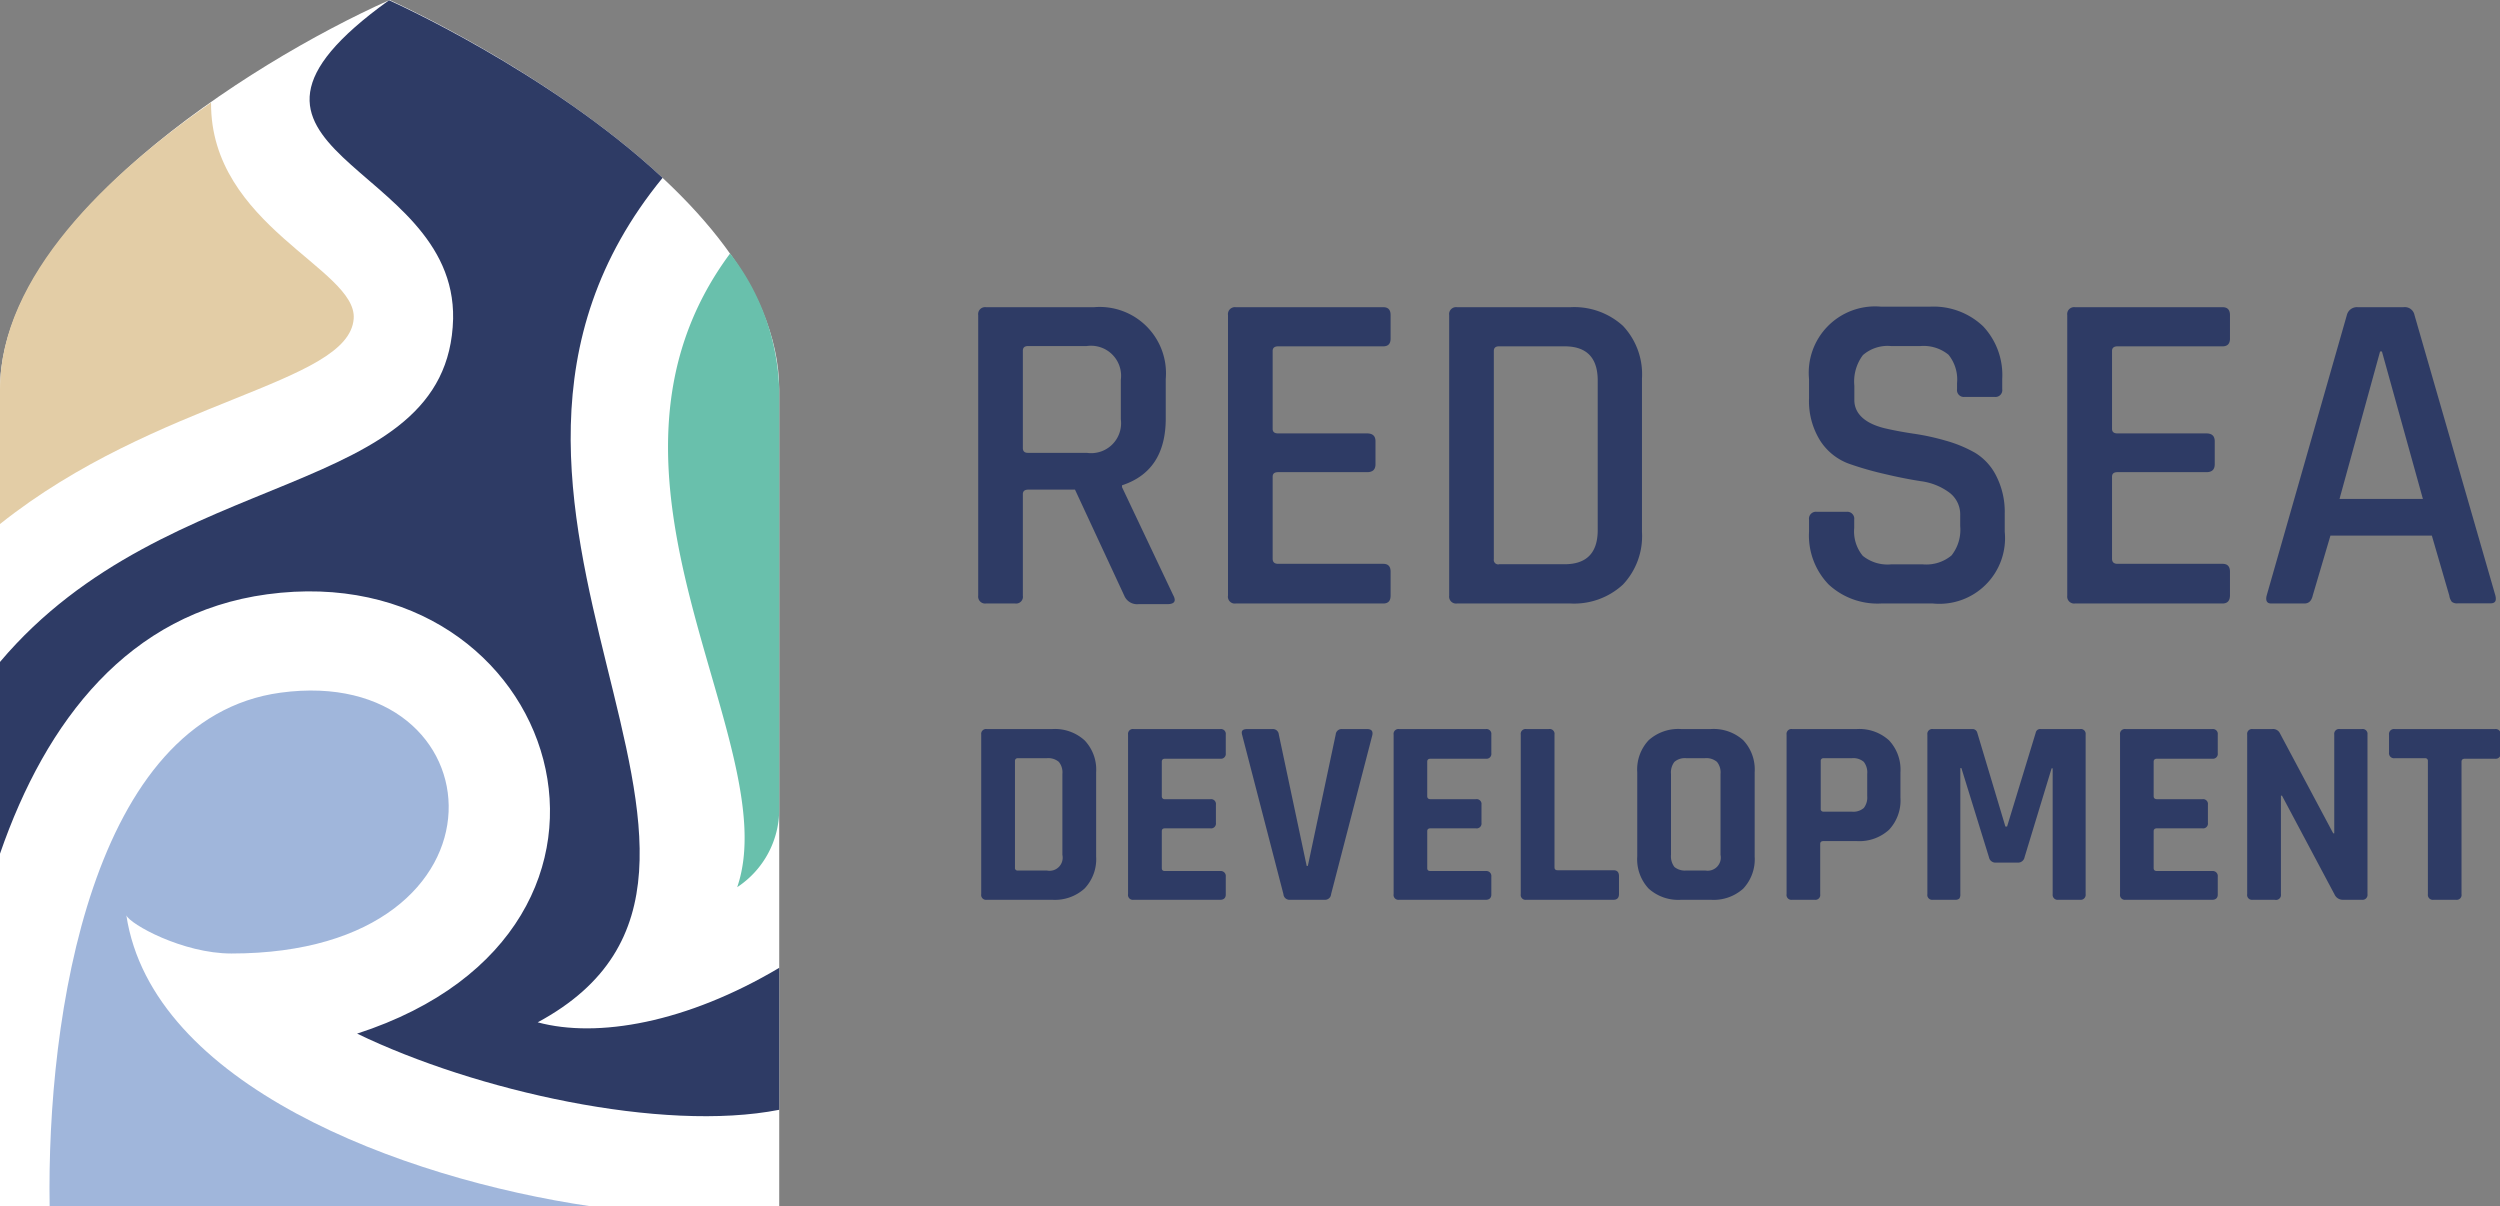 <?xml version="1.0" encoding="UTF-8" standalone="no"?>
<svg
   xmlns:dc="http://purl.org/dc/elements/1.1/"
   xmlns:cc="http://creativecommons.org/ns#"
   xmlns:rdf="http://www.w3.org/1999/02/22-rdf-syntax-ns#"
   xmlns:svg="http://www.w3.org/2000/svg"
   xmlns="http://www.w3.org/2000/svg"
   xmlns:sodipodi="http://sodipodi.sourceforge.net/DTD/sodipodi-0.dtd"
   xmlns:inkscape="http://www.inkscape.org/namespaces/inkscape"
   viewBox="0 0 190.35 91.85"
   id="svg4503"
   version="1.1"
   sodipodi:docname="logo-dark.svg"
   inkscape:version="0.92.3 (2405546, 2018-03-11)">
  <rect x="0" y="0" width="190.35" height="91.85" fill="#808080" stroke="none"/>
  <sodipodi:namedview
     pagecolor="#ffffff"
     bordercolor="#666666"
     borderopacity="1"
     objecttolerance="10"
     gridtolerance="10"
     guidetolerance="10"
     inkscape:pageopacity="0"
     inkscape:pageshadow="2"
     inkscape:window-width="1366"
     inkscape:window-height="705"
     id="namedview33"
     showgrid="false"
     inkscape:zoom="1.4919884"
     inkscape:cx="-22.118135"
     inkscape:cy="45.924999"
     inkscape:window-x="-8"
     inkscape:window-y="-8"
     inkscape:window-maximized="1"
     inkscape:current-layer="Layer_1-2" />
  <defs
     id="defs4419">
    <style
       id="style4417">
      .cls-1{fill:#fff}
    </style>
  </defs>
  <g
     id="Layer_2"
     data-name="Layer 2">
    <g
       id="Layer_1-2"
       data-name="Layer 1">
      <g
         id="g4549"
         transform="translate(0 -5.65)"
         fill="#2e3c66"
         style="fill:#2e3b65;fill-opacity:1">
        <g
           id="g4515"
           style="fill:#2e3b65;fill-opacity:1">
          <path
             class="cls-1"
             d="M77.29 51.6h-2.21a.53.53 0 0 1-.6-.59V29.64a.53.53 0 0 1 .6-.6h8.21a5.05 5.05 0 0 1 5.47 5.47v3q0 4-3.33 5.09v.14l3.89 8.21c.26.47.11.7-.45.7h-2.18A1.06 1.06 0 0 1 85.6 51l-3.75-8.07H78.3c-.28 0-.42.11-.42.35V51a.52.52 0 0 1-.59.6zm1-11.47h4.46a2.28 2.28 0 0 0 2.59-2.56v-3A2.29 2.29 0 0 0 82.73 32h-4.46c-.26 0-.39.12-.39.35v7.41c0 .24.12.37.39.37z"
             id="path4423"
             style="fill:#2e3b65;fill-opacity:1" />
          <path
             class="cls-1"
             d="M105.32 51.6H94.09a.52.52 0 0 1-.59-.6V29.64a.53.53 0 0 1 .59-.6h11.23c.38 0 .56.2.56.6v1.79c0 .39-.18.59-.56.59h-8c-.28 0-.42.12-.42.35v5.93c0 .24.14.35.42.35h6.77c.43 0 .64.2.64.6V41c0 .4-.21.6-.64.6h-6.77c-.28 0-.42.11-.42.35v6.24q0 .39.42.39h8c.38 0 .56.2.56.6V51c0 .4-.18.6-.56.6z"
             id="path4425"
             style="fill:#2e3b65;fill-opacity:1" />
          <path
             class="cls-1"
             d="M110.34 51V29.64a.53.53 0 0 1 .6-.6h8.63a5.51 5.51 0 0 1 4 1.42 5.37 5.37 0 0 1 1.45 4v11.7a5.37 5.37 0 0 1-1.45 4 5.48 5.48 0 0 1-4 1.44h-8.63a.53.53 0 0 1-.6-.6zm3.79-2.39h5c1.68 0 2.52-.87 2.52-2.6V34.62c0-1.73-.84-2.6-2.52-2.6h-5c-.26 0-.39.12-.39.35v15.86a.34.34 0 0 0 .39.39z"
             id="path4427"
             style="fill:#2e3b65;fill-opacity:1" />
          <path
             class="cls-1"
             d="M137.74 46.13v-.91a.53.53 0 0 1 .6-.6h2.25a.53.53 0 0 1 .59.6v.63a2.92 2.92 0 0 0 .65 2.12 3 3 0 0 0 2.16.65h2.42a3 3 0 0 0 2.18-.68 3.15 3.15 0 0 0 .66-2.23v-.81a2.08 2.08 0 0 0-.86-1.77 4.64 4.64 0 0 0-2.12-.84c-.84-.13-1.77-.31-2.77-.55a24.2 24.2 0 0 1-2.77-.8 4.4 4.4 0 0 1-2.13-1.72 5.67 5.67 0 0 1-.86-3.23v-1.48a5.05 5.05 0 0 1 5.48-5.51h3.72a5.48 5.48 0 0 1 4.06 1.5 5.42 5.42 0 0 1 1.45 4v.78a.52.52 0 0 1-.59.59h-2.26a.52.52 0 0 1-.59-.59v-.46a3 3 0 0 0-.65-2.16 3 3 0 0 0-2.16-.66H144a2.86 2.86 0 0 0-2.16.69 3.35 3.35 0 0 0-.65 2.33v1.09c0 1 .76 1.76 2.28 2.14.68.16 1.42.3 2.23.42a18.07 18.07 0 0 1 2.44.53 9.85 9.85 0 0 1 2.25.93A4.29 4.29 0 0 1 152 41.9a6 6 0 0 1 .64 2.86v1.37a5 5 0 0 1-5.48 5.47h-3.93a5.47 5.47 0 0 1-4-1.45 5.37 5.37 0 0 1-1.49-4.02z"
             id="path4429"
             style="fill:#2e3b65;fill-opacity:1" />
          <path
             class="cls-1"
             d="M169.22 51.6H158a.53.53 0 0 1-.6-.59V29.64a.53.53 0 0 1 .6-.6h11.23c.37 0 .56.2.56.6v1.79c0 .39-.19.59-.56.59h-8c-.28 0-.42.12-.42.35v5.93c0 .24.14.35.42.35H168q.63 0 .63.6V41q0 .6-.63.6h-6.77c-.28 0-.42.11-.42.35v6.24q0 .39.42.39h8c.37 0 .56.2.56.6V51c-.01.4-.2.6-.57.6z"
             id="path4431"
             style="fill:#2e3b65;fill-opacity:1" />
          <path
             class="cls-1"
             d="M175.46 51.6h-2.53c-.32 0-.44-.2-.35-.59l6.11-21.37a.79.79 0 0 1 .84-.6H183a.75.75 0 0 1 .84.6L190 51c.09.39 0 .59-.39.59h-2.49a.63.63 0 0 1-.44-.12 1 1 0 0 1-.19-.47l-1.33-4.57h-7.72L176.09 51c-.09.4-.3.6-.63.6zm5.76-19.19l-3.09 11.23h6.35l-3.12-11.23z"
             id="path4433"
             style="fill:#2e3b65;fill-opacity:1" />
        </g>
        <g
           id="g4528"
           style="fill:#2e3b65;fill-opacity:1">
          <path
             class="cls-1"
             d="M74.71 73.73V61.58a.37.37 0 0 1 .42-.42h5a3.35 3.35 0 0 1 2.45.86 3.22 3.22 0 0 1 .88 2.43v6.41a3.24 3.24 0 0 1-.88 2.44 3.35 3.35 0 0 1-2.45.86h-5a.37.37 0 0 1-.42-.43zm2.79-1.8h2.2a1 1 0 0 0 1.19-1.19v-6.16a1.26 1.26 0 0 0-.27-.92 1.24 1.24 0 0 0-.92-.28h-2.2a.2.2 0 0 0-.22.22v8.11a.19.19 0 0 0 .22.22z"
             id="path4469"
             style="fill:#2e3b65;fill-opacity:1" />
          <path
             class="cls-1"
             d="M92.92 74.16h-6.61a.37.37 0 0 1-.42-.43V61.58a.37.37 0 0 1 .42-.42h6.61a.37.37 0 0 1 .41.42V63a.37.37 0 0 1-.41.42H88.7c-.16 0-.24.08-.24.22v2.63a.21.21 0 0 0 .24.23h3.46a.37.37 0 0 1 .42.42v1.38a.37.37 0 0 1-.42.42H88.7c-.16 0-.24.07-.24.22v2.81c0 .15.08.22.24.22h4.22a.38.38 0 0 1 .41.43v1.37c0 .23-.14.39-.41.39z"
             id="path4471"
             style="fill:#2e3b65;fill-opacity:1" />
          <path
             class="cls-1"
             d="M100.87 74.16h-2.65a.46.46 0 0 1-.5-.43l-3.14-12.11c-.09-.31 0-.46.41-.46h1.9a.45.45 0 0 1 .48.42l2.12 10h.09l2.12-10a.45.45 0 0 1 .48-.42h1.9c.34 0 .47.15.41.46l-3.14 12.11a.46.46 0 0 1-.48.43z"
             id="path4473"
             style="fill:#2e3b65;fill-opacity:1" />
          <path
             class="cls-1"
             d="M113.14 74.16h-6.61a.37.37 0 0 1-.42-.43V61.58a.37.37 0 0 1 .42-.42h6.61a.37.37 0 0 1 .41.42V63a.37.37 0 0 1-.41.42h-4.22c-.17 0-.25.08-.25.22v2.63c0 .15.08.23.25.23h3.45a.37.37 0 0 1 .43.42v1.38a.37.37 0 0 1-.43.42h-3.45c-.17 0-.25.07-.25.22v2.81c0 .15.08.22.25.22h4.22a.38.38 0 0 1 .41.43v1.37c0 .23-.14.39-.41.39z"
             id="path4475"
             style="fill:#2e3b65;fill-opacity:1" />
          <path
             class="cls-1"
             d="M122.86 74.16h-6.65a.37.37 0 0 1-.42-.43V61.58a.37.37 0 0 1 .42-.42h1.72a.37.37 0 0 1 .43.42v10.11c0 .15.08.22.24.22h4.26c.27 0 .41.15.41.45v1.37c0 .27-.14.43-.41.43z"
             id="path4477"
             style="fill:#2e3b65;fill-opacity:1" />
          <path
             class="cls-1"
             d="M130.26 74.16H128a3.37 3.37 0 0 1-2.47-.85 3.27 3.27 0 0 1-.87-2.45v-6.41a3.25 3.25 0 0 1 .87-2.44 3.37 3.37 0 0 1 2.47-.85h2.26a3.37 3.37 0 0 1 2.47.85 3.25 3.25 0 0 1 .87 2.44v6.41a3.27 3.27 0 0 1-.87 2.45 3.37 3.37 0 0 1-2.47.85zm-1.86-2.23h1.44a1 1 0 0 0 1.16-1.19v-6.16a1.26 1.26 0 0 0-.27-.92 1.24 1.24 0 0 0-.92-.28h-1.41a1.21 1.21 0 0 0-.91.28 1.31 1.31 0 0 0-.26.92v6.16a1.33 1.33 0 0 0 .26.92 1.25 1.25 0 0 0 .91.27z"
             id="path4479"
             style="fill:#2e3b65;fill-opacity:1" />
          <path
             class="cls-1"
             d="M138.17 74.16h-1.72a.37.37 0 0 1-.42-.43V61.58a.37.37 0 0 1 .42-.42h4.93a3.35 3.35 0 0 1 2.45.86 3.25 3.25 0 0 1 .87 2.43v1.94a3.26 3.26 0 0 1-.87 2.44 3.35 3.35 0 0 1-2.45.86h-2.54c-.17 0-.25.08-.25.22v3.82a.37.37 0 0 1-.42.43zm.64-6.71H141a1.21 1.21 0 0 0 .91-.28 1.29 1.29 0 0 0 .26-.9v-1.69a1.31 1.31 0 0 0-.26-.92 1.21 1.21 0 0 0-.91-.28h-2.15a.2.2 0 0 0-.22.22v3.62a.2.2 0 0 0 .18.23z"
             id="path4481"
             style="fill:#2e3b65;fill-opacity:1" />
          <path
             class="cls-1"
             d="M155.37 61.16h3a.37.37 0 0 1 .43.42v12.15a.38.38 0 0 1-.43.43h-1.65a.38.38 0 0 1-.43-.43v-9.58h-.08l-2.06 6.77a.5.5 0 0 1-.51.41h-1.69a.5.5 0 0 1-.51-.41l-2.1-6.79h-.08v9.6a.54.54 0 0 1-.08.34.49.49 0 0 1-.35.09h-1.66a.37.37 0 0 1-.42-.43V61.58a.37.37 0 0 1 .42-.42h3a.37.37 0 0 1 .38.28l2.14 7.14h.13l2.18-7.14a.34.34 0 0 1 .37-.28z"
             id="path4483"
             style="fill:#2e3b65;fill-opacity:1" />
          <path
             class="cls-1"
             d="M168.45 74.16h-6.61a.37.37 0 0 1-.42-.43V61.58a.37.37 0 0 1 .42-.42h6.61a.37.37 0 0 1 .41.42V63a.37.37 0 0 1-.41.42h-4.22c-.16 0-.25.08-.25.22v2.63c0 .15.09.23.25.23h3.45a.37.37 0 0 1 .43.42v1.38a.37.37 0 0 1-.43.42h-3.45c-.16 0-.25.07-.25.22v2.81c0 .15.09.22.25.22h4.22a.38.38 0 0 1 .41.43v1.37c0 .23-.14.39-.41.39z"
             id="path4485"
             style="fill:#2e3b65;fill-opacity:1" />
          <path
             class="cls-1"
             d="M173.2 74.16h-1.68a.37.37 0 0 1-.42-.43V61.58a.37.37 0 0 1 .42-.42H173a.58.58 0 0 1 .57.28l4.08 7.66h.08v-7.52a.37.37 0 0 1 .43-.42h1.67a.37.37 0 0 1 .43.42v12.15a.38.38 0 0 1-.43.43h-1.43a.69.69 0 0 1-.65-.41l-4-7.52h-.08v7.5a.38.38 0 0 1-.47.43z"
             id="path4487"
             style="fill:#2e3b65;fill-opacity:1" />
          <path
             class="cls-1"
             d="M187 74.16h-1.7a.38.38 0 0 1-.44-.43V63.6a.2.2 0 0 0-.23-.22h-2.3a.38.38 0 0 1-.43-.42v-1.38a.38.38 0 0 1 .43-.42h7.64a.38.38 0 0 1 .43.42V63a.38.38 0 0 1-.43.42h-2.3c-.16 0-.25.08-.25.22v10.09a.37.37 0 0 1-.42.43z"
             id="path4489"
             style="fill:#2e3b65;fill-opacity:1" />
        </g>
      </g>
      <g
         id="g4556">
        <path
           id="path4491"
           d="M59.33 29.66v62.19H0V29.66C0 17 18.63 4.94 29.66 0c0 0 29.67 13.28 29.67 29.66z"
           fill="#fff" />
        <path
           id="path4493"
           d="M59.33 73.69V84.5c-8.93 1.75-23.12-1.44-32.14-5.8 24.68-8 15.42-36.47-6.85-33.45C9.81 46.68 3.51 54.84 0 65V50.4c12.85-15.23 34.14-12.23 34.5-26.12.23-12.07-21-12.67-4.88-24.26 0 0 12.09 5.37 20.83 13.52-20.21 24.69 12 52.71-9.51 64.3 4.55 1.23 11.34.04 18.39-4.15z"
           fill="#2e3b65" />
        <path
           id="path4495"
           d="M45 91.85H3.78C3.54 77.32 7 54.69 21.36 52.74 38.09 50.47 40 72.6 17.62 72.6c-3.71 0-7.74-2.24-8-2.91C11.57 82.55 30.43 89.71 45 91.85z"
           fill="#a0b6db" />
        <path
           id="path4497"
           d="M26.93 24.27c-.38 5-15 6.12-26.93 15.63V29.66C0 21 8.26 13.23 16.07 7.81 16 17.19 27.22 20.47 26.93 24.27z"
           fill="#e3cda6" />
        <path
           id="path4499"
           d="M59.33 29.66v31.89a7.1 7.1 0 0 1-3.2 6c3.78-11-13.1-31.32-.54-48.25a17.72 17.72 0 0 1 3.74 10.36z"
           fill="#69c0ac" />
      </g>
    </g>
  </g>
</svg>
